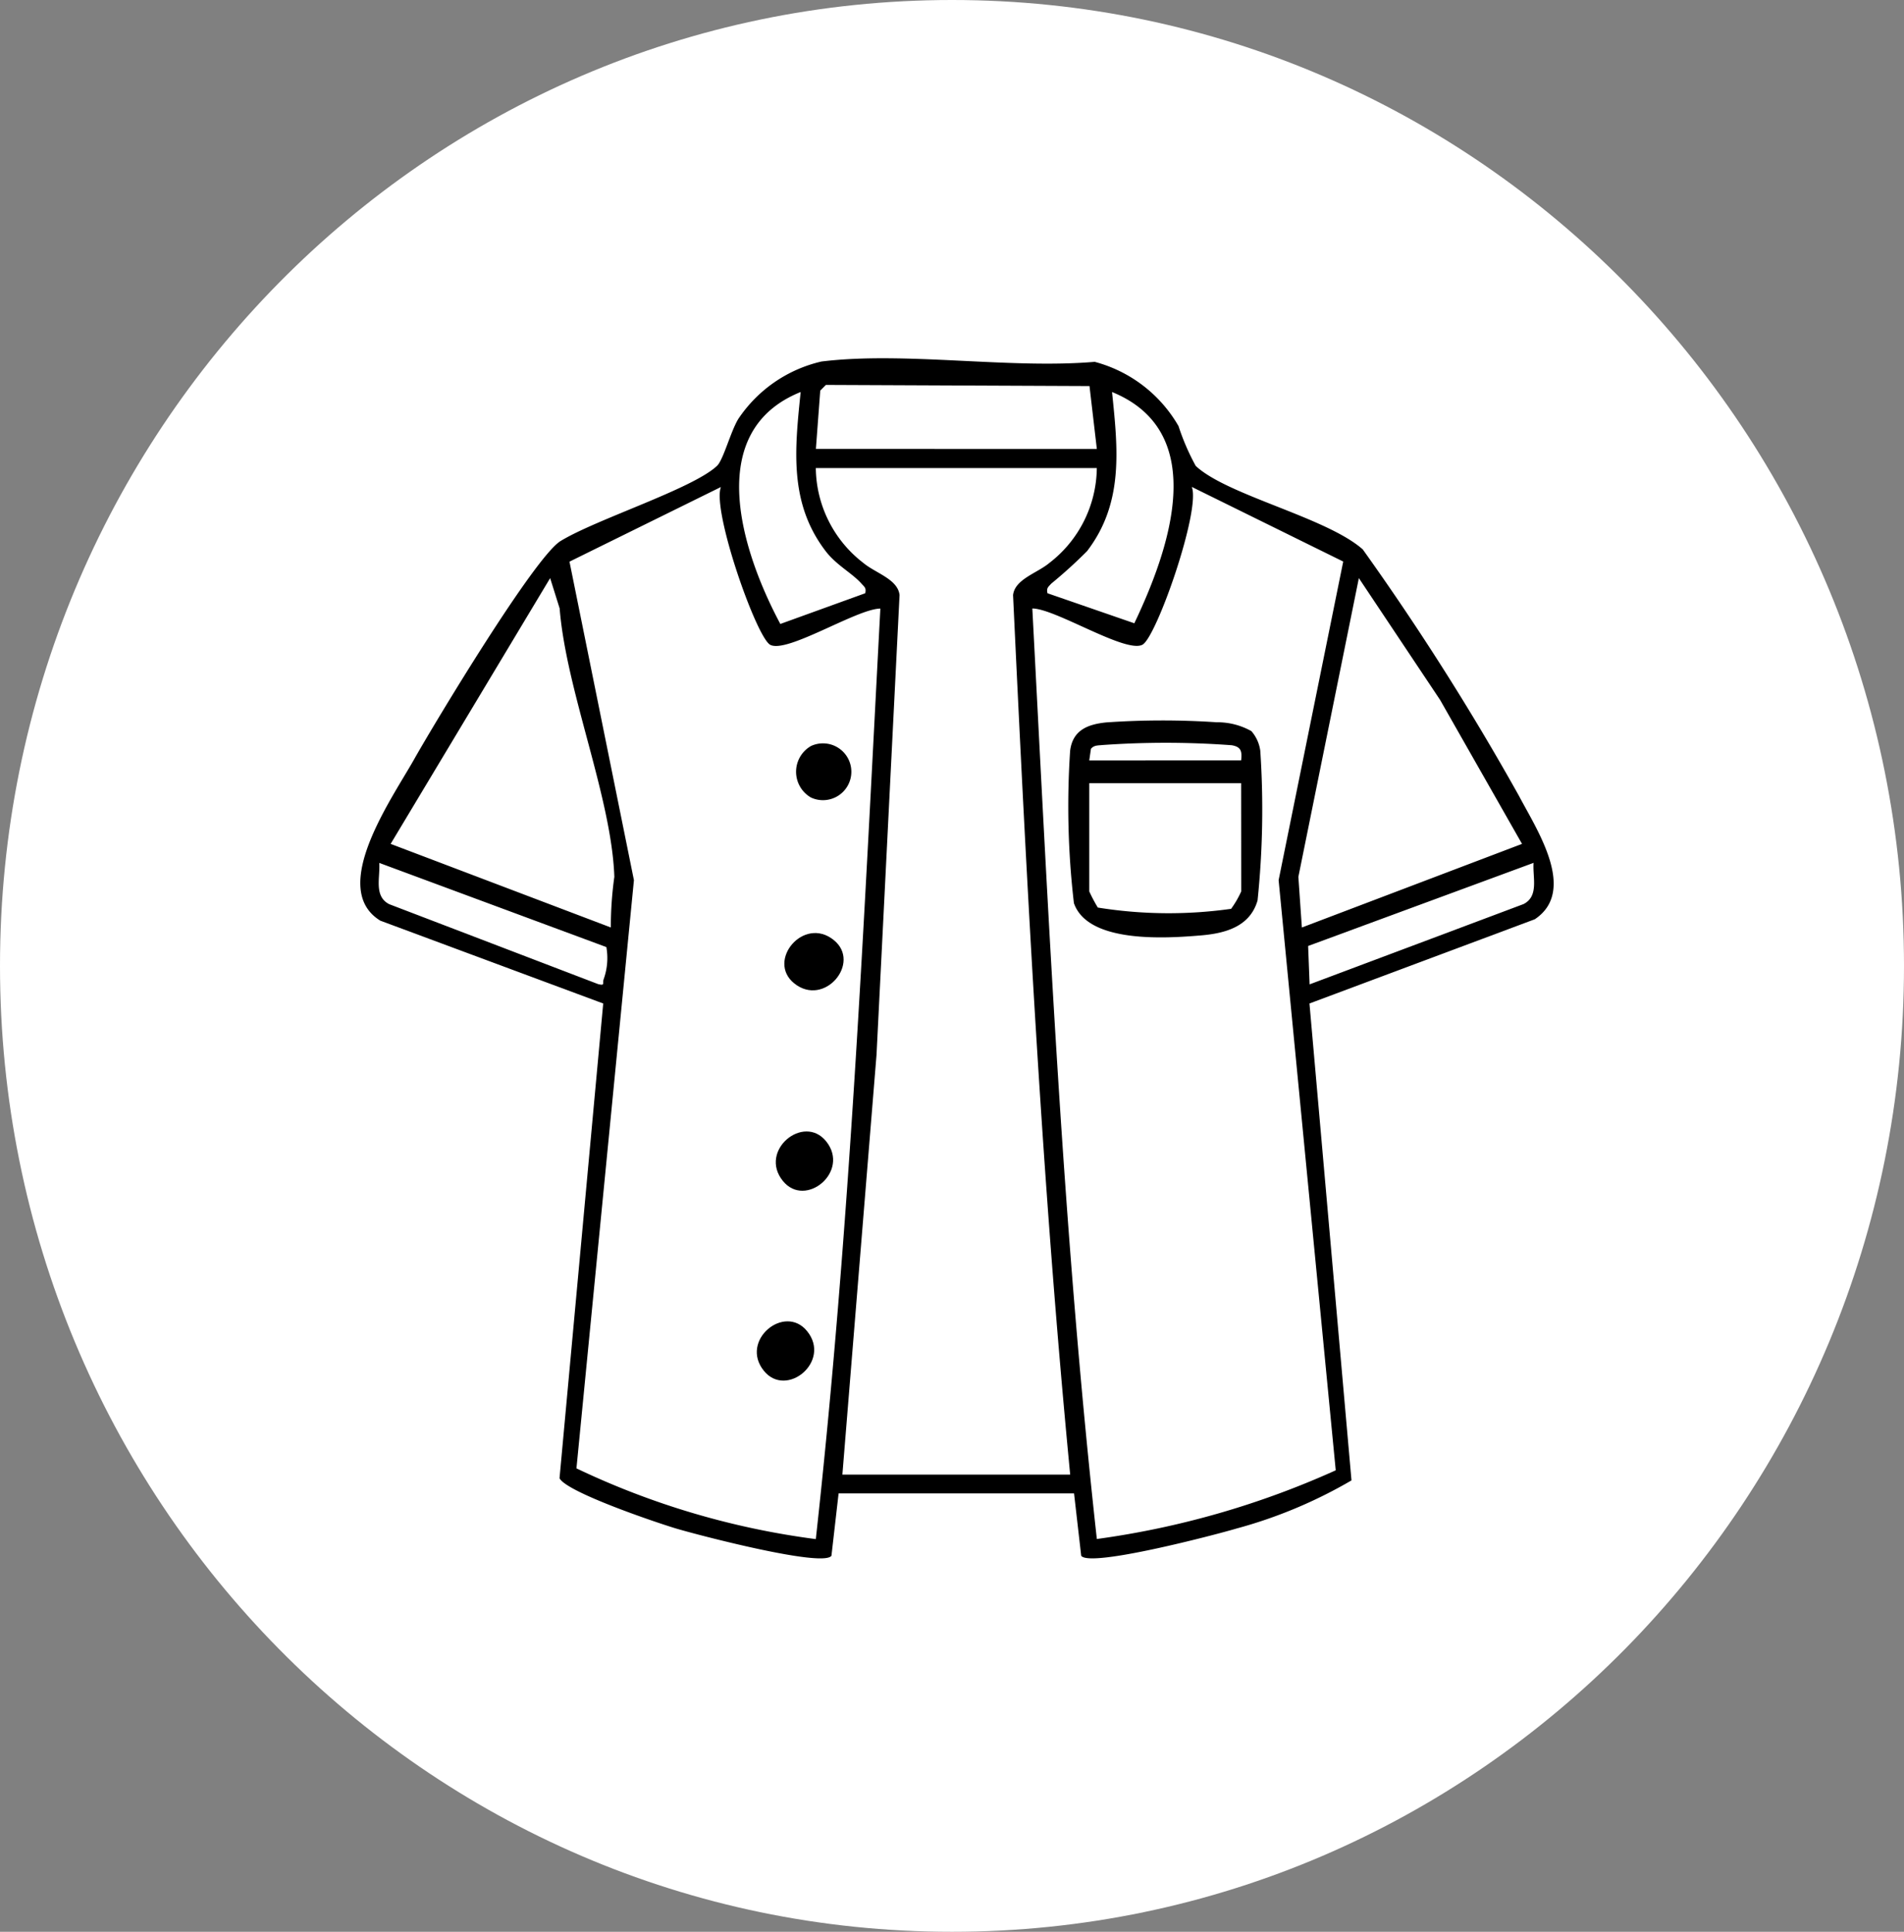 <svg viewBox="0 0 70 71" height="71" width="70" xmlns="http://www.w3.org/2000/svg">
  <rect x="0" y="0" width="70" height="71" fill="#808080" stroke="none"/>
  <g transform="translate(0 0.084)" data-name="Group 85547" id="Group_85547">
    <path fill="#fff" transform="translate(0 -0.084)" d="M35,0C54.33,0,70,15.894,70,35.5S54.33,71,35,71,0,55.106,0,35.5,15.67,0,35,0Z" data-name="Path 84715" id="Path_84715"></path>
    <g transform="translate(13.247 13.084)" data-name="Group 85545" id="Group_85545">
      <path transform="translate(-374.354 0)" d="M409.249,23.714l1.545,17.528a17.362,17.362,0,0,1-4.231,1.77c-.756.225-5.39,1.441-5.706,1l-.263-2.293h-8.656l-.263,2.293c-.316.442-4.95-.774-5.706-1-.7-.209-4.038-1.335-4.291-1.851l1.606-17.447-8.194-3.044c-1.924-1.181.438-4.5,1.244-5.933.759-1.347,4.43-7.438,5.381-8.019,1.319-.806,4.853-1.917,5.752-2.763.234-.22.5-1.262.785-1.728A5.04,5.04,0,0,1,391.308.119c3.069-.375,6.894.28,10.045.012a5.044,5.044,0,0,1,3.082,2.362,8.512,8.512,0,0,0,.632,1.462c1.149,1.082,4.805,1.889,6.142,3.07a96.59,96.59,0,0,1,5.741,9.056c.648,1.234,2.16,3.488.582,4.538ZM401.432,3.333l-.27-2.312L391.471.979l-.208.21-.16,2.143ZM390.543,1.24c-3.611,1.451-2.148,5.907-.747,8.525l3.121-1.129c.044-.2-.028-.229-.136-.351-.339-.385-.923-.679-1.318-1.195-1.356-1.771-1.135-3.753-.92-5.85m12.267,8.5c1.276-2.679,2.816-7.017-.819-8.5.215,2.1.436,4.079-.92,5.85a17.75,17.75,0,0,1-1.318,1.195c-.107.122-.18.156-.136.351Zm-1.378-5.705H391.1a4.455,4.455,0,0,0,1.748,3.487c.444.374,1.266.594,1.331,1.18l-.847,16.9-1.255,15.426h8.375c-1.036-10.745-1.593-21.534-2.1-32.323.065-.587.887-.807,1.331-1.18a4.455,4.455,0,0,0,1.748-3.487M393.474,9.2c-.851,0-3.428,1.656-4.048,1.332-.511-.268-2.149-4.942-1.815-5.8l-5.567,2.743,2.369,11.706L382.3,40.8a29.154,29.154,0,0,0,8.8,2.6c1.258-11.367,1.769-22.788,2.373-34.2m16.742,31.673-2.1-21.692L410.49,7.471l-5.567-2.743c.333.857-1.3,5.532-1.815,5.8-.62.325-3.2-1.33-4.048-1.332.6,11.412,1.115,22.845,2.372,34.2a31.732,31.732,0,0,0,8.785-2.526M383.564,20.92a13.2,13.2,0,0,1,.129-1.861c-.1-2.914-1.771-6.839-2.011-9.866l-.349-1.113-5.864,9.768Zm33.5-3.072-3.012-5.291L411.065,8.08l-2.224,10.98.129,1.861ZM383.4,21.641l-8.35-3.094c.039.54-.206,1.223.367,1.517L383.093,23c.274.07.154-.029.207-.177a2.3,2.3,0,0,0,.1-1.182m34.083-3.094L409.2,21.6l.054,1.411,7.866-2.951c.573-.294.329-.977.368-1.517" data-name="Path 84641" id="Path_84641"></path>
      <path transform="translate(-470.444 -130.209)" d="M487.85,151.591c1.027.828-.346,2.486-1.455,1.591-1.027-.828.346-2.486,1.455-1.591" data-name="Path 84642" id="Path_84642"></path>
      <path transform="translate(-468.518 -175.157)" d="M485.643,203.936c.895,1.111-.764,2.481-1.591,1.455-.9-1.111.764-2.481,1.591-1.455" data-name="Path 84643" id="Path_84643"></path>
      <path transform="translate(-464.216 -218.178)" d="M480.643,253.936c.9,1.111-.764,2.481-1.591,1.455-.9-1.111.764-2.481,1.591-1.455" data-name="Path 84644" id="Path_84644"></path>
      <path transform="translate(-473.1 -87.39)" d="M489.668,101.641a1.044,1.044,0,1,1,0,1.893,1.092,1.092,0,0,1,0-1.893" data-name="Path 84645" id="Path_84645"></path>
      <path transform="translate(-534.809 -82.048)" d="M567.57,95.753a1.374,1.374,0,0,1,.326.72,32.333,32.333,0,0,1-.1,5.5c-.274.954-1.167,1.208-2.065,1.285-1.308.112-4.172.3-4.687-1.185a30.644,30.644,0,0,1-.139-5.6c.094-.754.641-.973,1.332-1.042a29.88,29.88,0,0,1,4.054-.005,2.55,2.55,0,0,1,1.28.327m-.379,1.075c.038-.335,0-.5-.349-.558a32.938,32.938,0,0,0-4.753-.007c-.155.018-.306,0-.42.139l-.062.427Zm0,.838h-5.583v3.978a5.758,5.758,0,0,0,.314.592,16.4,16.4,0,0,0,4.9.047,3.608,3.608,0,0,0,.372-.639Z" data-name="Path 84646" id="Path_84646"></path>
    </g>
  </g>
</svg>
